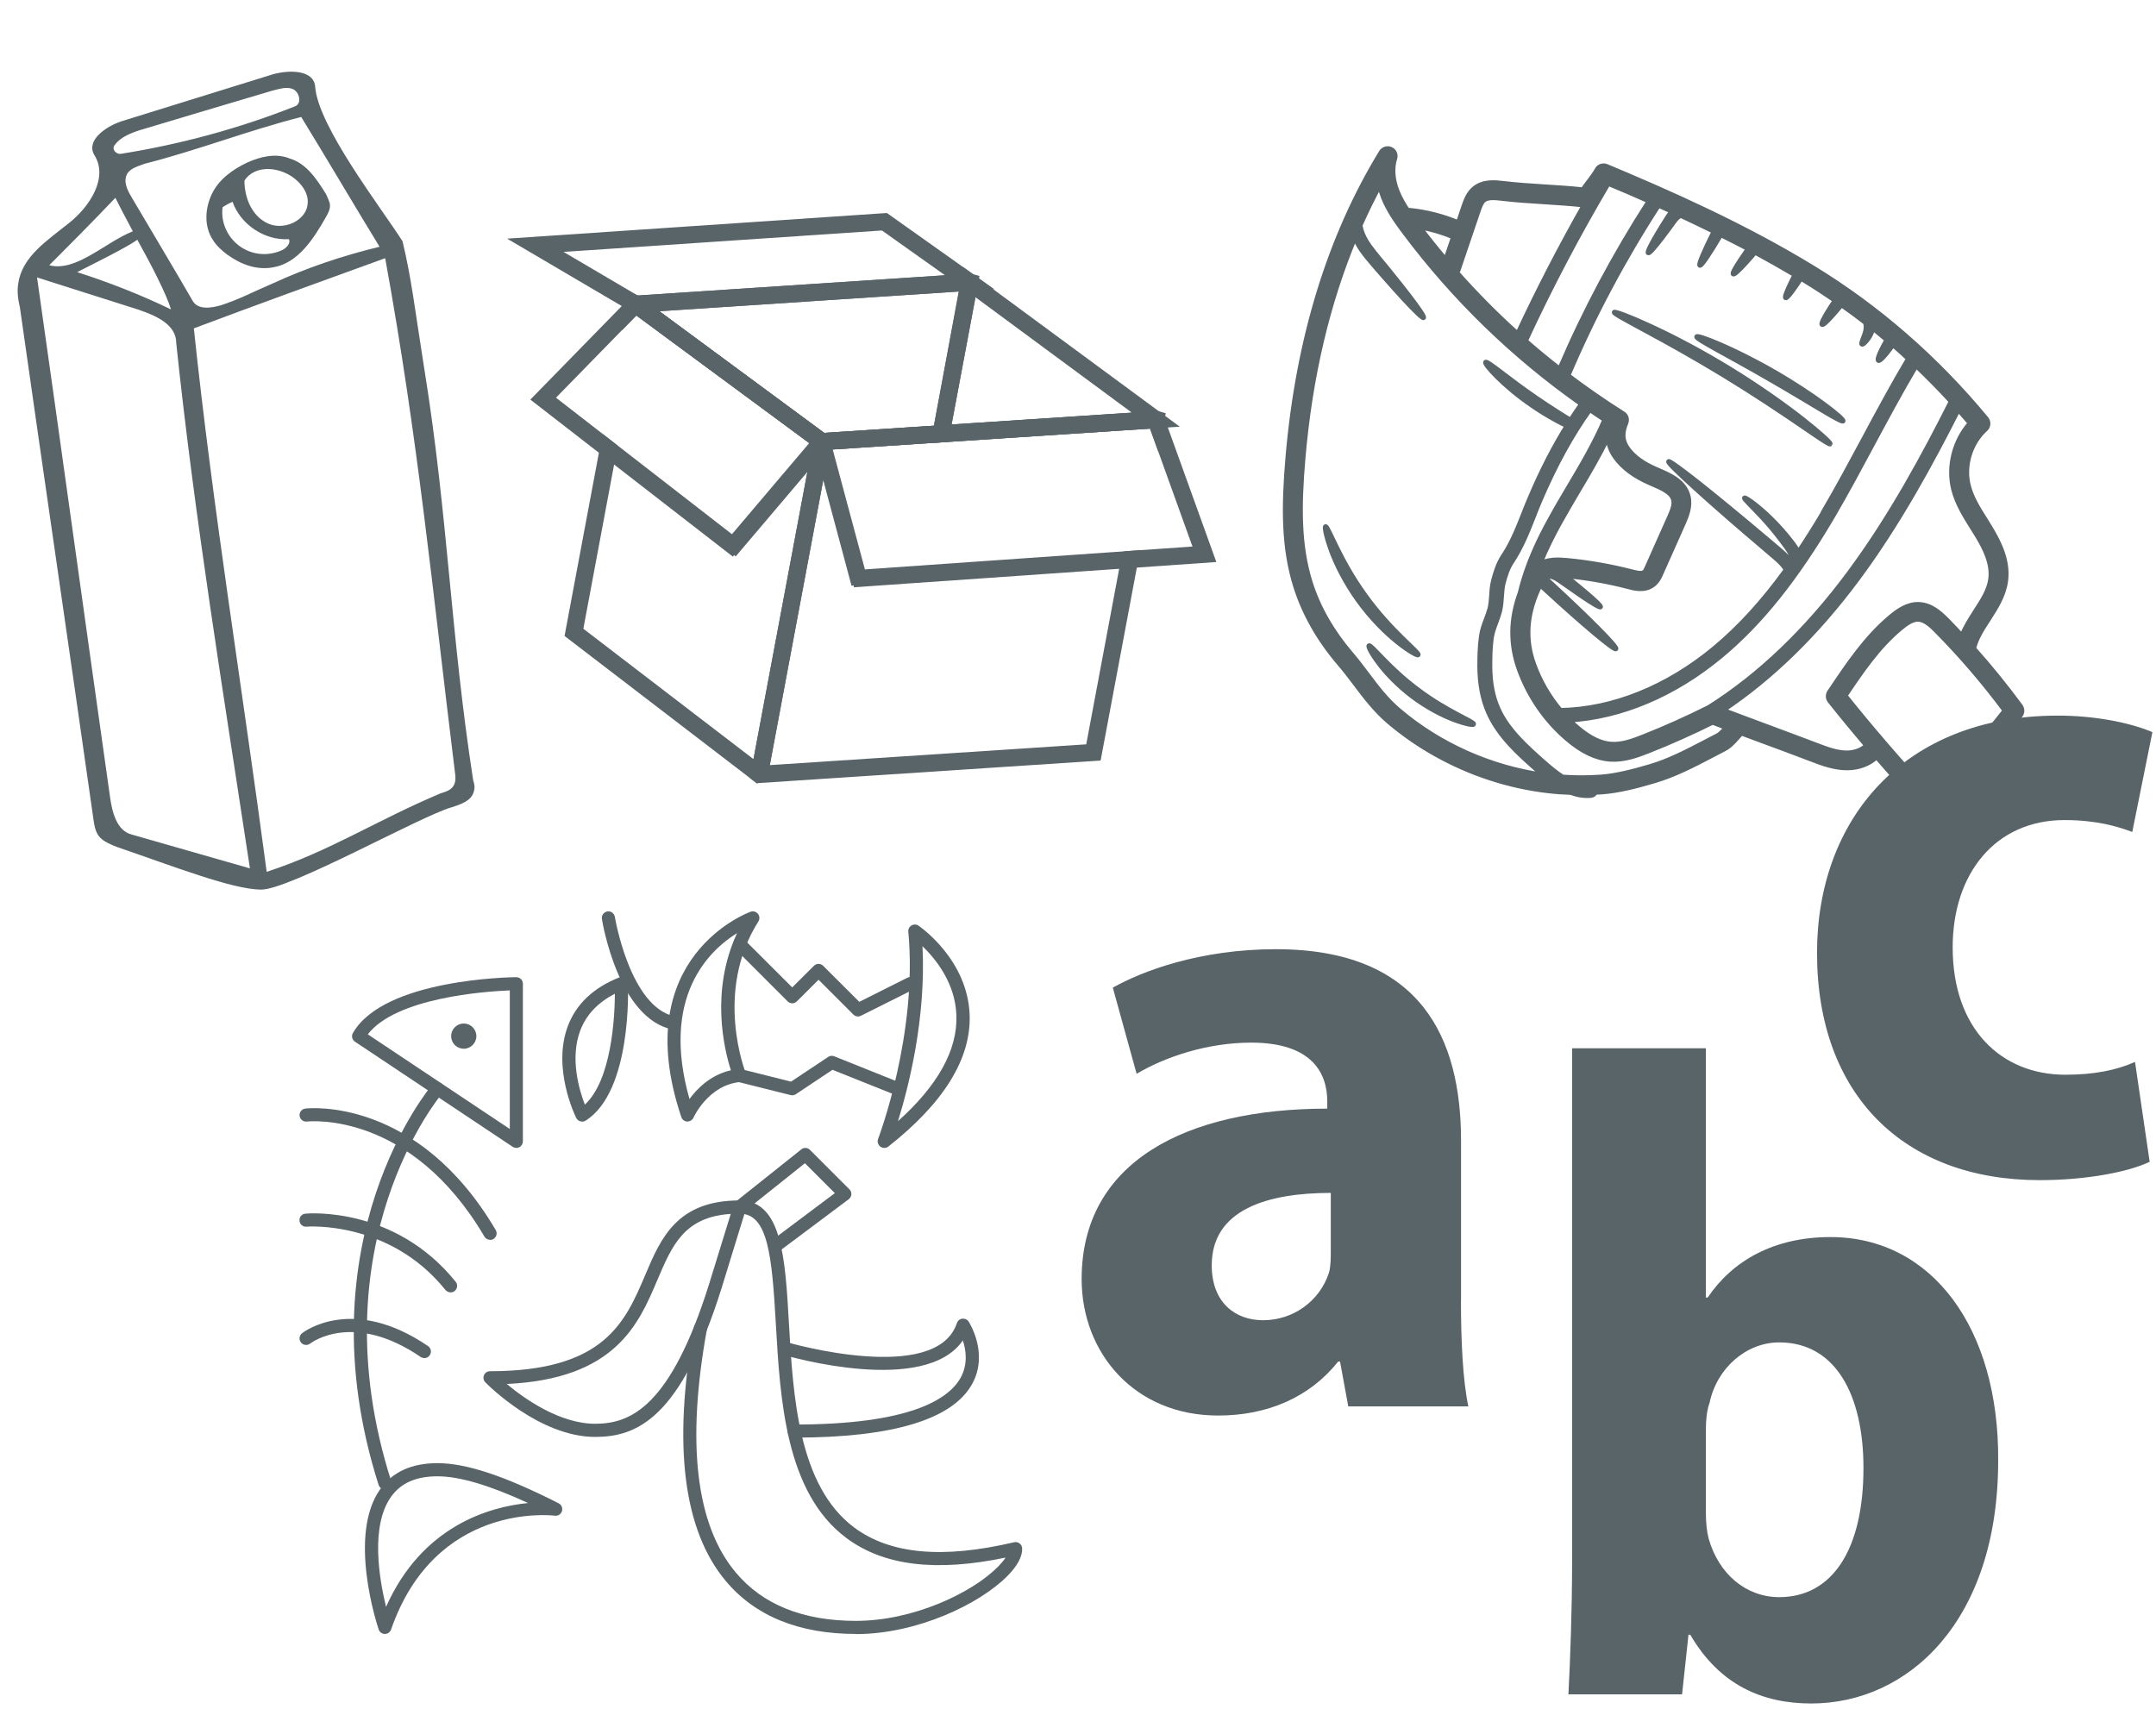 <?xml version="1.0" encoding="UTF-8"?>
<svg id="SVG" xmlns="http://www.w3.org/2000/svg" viewBox="0 0 275.27 218.24">
  <defs>
    <style>
      .cls-1 {
        fill: none;
      }

      .cls-1, .cls-2 {
        stroke-width: 0px;
      }

      .cls-3 {
        stroke-width: .62px;
      }

      .cls-3, .cls-4 {
        stroke: #596469;
        stroke-miterlimit: 10;
      }

      .cls-3, .cls-4, .cls-2 {
        fill: #596469;
      }

      .cls-4 {
        stroke-width: .53px;
      }
    </style>
  </defs>
  <rect class="cls-1" width="275.27" height="218.24"/>
  <g>
    <path class="cls-2" d="M186.53,166.02c0,5.15.23,10.18.94,13.57h-15.33l-1.05-5.73h-.23c-3.63,4.56-9.01,6.9-15.33,6.9-10.76,0-17.43-8.07-17.43-17.43,0-14.98,13.34-21.76,31.36-21.76v-.94c0-3.51-1.87-7.49-9.71-7.49-5.5,0-10.88,1.76-14.63,3.98l-3.04-11c3.74-2.11,11.12-4.91,20.83-4.91,18.6,0,23.63,11.47,23.63,24.45v20.36ZM169.92,152.33c-8.07,0-15.21,2.11-15.21,9.24,0,4.8,3.04,7.02,6.55,7.02,3.86,0,7.25-2.46,8.42-6.08.23-.82.23-1.87.23-2.81v-7.37Z"/>
    <path class="cls-2" d="M200.72,133.86h17.08v31.83h.23c3.16-4.68,8.42-7.72,15.68-7.72,12.99,0,21.53,11.7,21.41,28.55,0,20.48-11.47,31.01-23.87,31.01-6.2,0-11.7-2.34-15.44-8.78h-.23l-.82,7.61h-14.51c.23-4.21.47-10.88.47-17.08v-65.41ZM217.8,193.18c0,1.29.12,2.34.35,3.28,1.29,4.56,4.8,7.49,9.01,7.49,6.79,0,10.76-6.08,10.76-16.5,0-9.24-3.51-16.03-10.76-16.03-4.21,0-7.96,3.28-8.89,7.72-.35.94-.47,2.22-.47,3.39v10.65Z"/>
    <path class="cls-2" d="M274.46,148.36c-2.69,1.29-8.07,2.34-14.04,2.34-17.32,0-28.43-10.88-28.43-29.02,0-17.08,11.12-30.3,30.77-30.3,4.45,0,9.01.82,12.05,2.11l-2.57,12.75c-1.87-.7-4.56-1.52-8.66-1.52-8.78,0-14.27,6.79-14.27,16.26,0,10.41,6.2,16.26,14.39,16.26,3.63,0,6.55-.58,8.89-1.64l1.87,12.75Z"/>
  </g>
  <g>
    <g>
      <path class="cls-4" d="M104.67,57.25l-25.85-19.08,45.07-2.96.86.22-3.89,20.75-16.19,1.06M83.45,39.53l21.71,16.02,14.3-.94,3.31-17.67-39.33,2.59Z"/>
      <path class="cls-4" d="M119.15,56.29l4.01-21.72,26.73,19.7-30.74,2.02M124.36,37.49l-3.19,17,24.08-1.58-20.89-15.42Z"/>
      <path class="cls-4" d="M108.98,74.74l-5.12-19.11,43.76-2.88.6.16,6.71,18.62-45.94,3.2M105.98,57.16l4.25,15.83,42.39-2.96-5.61-15.58-41.03,2.7Z"/>
      <path class="cls-4" d="M93.73,70.87l-25.62-19.87,12.83-13.13.03-.03.53.26,24.62,18.17-12.39,14.61M70.6,50.82l22.89,17.76,10.22-12.05-22.49-16.6-10.63,10.88Z"/>
      <path class="cls-4" d="M80.94,39.69l-15.32-9.01,47.54-3.21,13.02,9.24-45.24,2.98M71.09,31.97l10.25,6.03,40.07-2.64-8.73-6.2-41.59,2.8Z"/>
    </g>
    <polyline class="cls-4" points="81.44 38.04 80.52 37.65 79.82 41.38 81.23 39.94 82.65 40.99 104.01 56.76 96.38 97.41 74.19 80.4 78.57 57.01 77.1 55.87 72.37 81.1 96.69 99.74 97.7 99.4 105.83 56.04 81.44 38.04"/>
    <polyline class="cls-4" points="143.53 70.67 138.91 95.3 97.96 97.99 105.61 57.18 145.28 54.57 147.01 54.46 147.83 56.74 148.53 52.96 147.86 52.77 104.22 55.61 96.04 99.24 96.69 99.74 140.3 96.87 145.24 70.55 143.53 70.67"/>
  </g>
  <g>
    <path class="cls-2" d="M58.08,98.57c.08.61.18,1.33-.27,1.91-.36.46-.96.65-1.56.83-8.28,3.49-14.12,7.38-22.2,10.02-3.08-23.21-6.9-46.52-9.3-69.4,8.13-3.05,16.28-6.01,24.43-8.96,4.2,23.06,6.02,42.27,8.9,65.61ZM16.81,25.19c-.53-.87-1.09-1.94-.6-2.94.42-.78,1.43-1.02,2.22-1.33,6.85-1.74,13.18-4.24,20.03-5.98,3.19,5.2,6.82,11.37,10,16.57-4.74,1.15-9.33,2.69-13.74,4.73-2.17.91-4.21,2.01-6.51,2.74-1.3.38-2.94.6-3.61-.56-2.57-4.45-5.24-8.88-7.79-13.22ZM16.76,106.55c-1.83-.49-2.45-2.8-2.72-4.84-3.13-22.06-6.17-44.23-9.31-66.28,4.35,1.4,8.59,2.71,12.94,4.11,2.18.75,4.83,1.86,4.83,4.25,2.33,22.27,6.06,44.97,9.41,67.1-4.76-1.35-10.39-2.99-15.15-4.34ZM21.83,39.51c-3.89-1.88-7.85-3.43-11.98-4.76,1.95-.99,6.54-3.26,7.68-4.14,1.78,3.2,3.74,6.99,4.3,8.9ZM14.73,25.26c.29.59,1.13,2.24,2.23,4.28-3.56,1.41-7.22,5.22-10.67,4.33,2.76-2.76,5.61-5.63,8.44-8.61ZM14.67,18.5c.61-.91,1.99-1.51,3.19-1.88,5.61-1.68,11.22-3.36,16.93-5.05.91-.22,1.9-.56,2.69-.15.78.42,1.08,1.83.18,2.16-7.12,2.82-14.66,4.86-22.21,6.06-.72.09-1.23-.67-.78-1.15ZM54.2,47.28c-1.26-7.95-1.66-11.74-2.81-16.48-2.76-4.32-10.8-14.69-11.15-19.74-.18-2.16-3.31-2.16-5.41-1.57-6.4,1.99-12.9,4-19.3,5.99-2.09.69-4.57,2.48-3.49,4.31,1.84,2.88-.58,6.63-3.32,8.76-2.63,2.12-5.9,4.21-6.38,7.61-.19.96-.04,2.09.2,3.09,3.09,21.75,6.28,43.48,9.37,65.23.11.82.22,1.64.72,2.3.5.66,1.49,1.05,2.26,1.36,7.42,2.55,14.78,5.43,18.43,5.46s20.31-9.35,24.33-10.51c1.2-.37,2.59-.86,2.85-2.04.15-.44.08-.95-.09-1.44-2.9-18.76-3.2-33.59-6.21-52.34Z"/>
    <path class="cls-2" d="M28.43,26.46c.38-.26.87-.53,1.26-.69,1.01,2.88,4.09,4.97,7.19,4.77.27.48-.27,1.08-.76,1.35-1.76.86-3.86.72-5.47-.42s-2.49-3.1-2.23-5.01ZM31.21,23.07c1.38-2.16,4.76-1.78,6.66-.05.82.72,1.49,1.78,1.42,2.83-.02,2.19-2.85,3.6-4.95,2.74s-3.13-3.23-3.13-5.52ZM29.02,32.52c1.72,1.23,3.7,2.01,5.84,1.62,3.16-.52,5.15-3.59,6.75-6.41.25-.45.59-1.02.51-1.63-.05-.41-.33-.89-.48-1.29-1.19-1.92-2.5-3.93-4.67-4.58-1.76-.7-3.68-.24-5.35.5-1.86.87-3.67,2.15-4.57,4.04-.9,1.89-1.01,4.19.16,5.91.4.67,1.11,1.31,1.81,1.84Z"/>
  </g>
  <g>
    <path class="cls-2" d="M65.92,146.58c-.16,0-.33-.05-.47-.14l-20.13-13.42c-.37-.24-.48-.73-.26-1.11,3.97-6.91,20.17-7.12,20.85-7.13.24.01.44.09.6.24.16.16.25.37.25.6v20.13c0,.31-.17.6-.45.74-.12.07-.26.1-.39.1M46.96,132.08l18.13,12.09v-17.7c-3.2.13-14.52.93-18.13,5.61Z"/>
    <path class="cls-2" d="M49.14,190.2c-.35,0-.69-.23-.8-.58-9.96-31.27,6.71-50.94,6.87-51.14.31-.35.83-.39,1.19-.09.35.31.39.83.09,1.19-.16.19-16.21,19.2-6.55,49.53.14.44-.1.92-.54,1.06-.09.03-.17.04-.26.04"/>
    <path class="cls-2" d="M49.14,208.65h0c-.35,0-.68-.23-.79-.57-.17-.49-4-12.07.21-17.94,1.57-2.19,4.02-3.3,7.29-3.3,3.68,0,8.59,1.63,15.48,5.13.36.18.54.6.42.99-.12.39-.48.64-.9.59-.62-.08-15.3-1.65-20.92,14.54-.12.33-.43.56-.79.56M55.86,188.52c-2.73,0-4.67.85-5.92,2.6-2.67,3.72-1.53,10.49-.65,14.07,4.63-10.39,13.24-12.77,18.13-13.26-4.97-2.29-8.77-3.41-11.56-3.41Z"/>
    <path class="cls-2" d="M62.57,158.32c-.29,0-.57-.15-.72-.41-9.37-15.93-22.13-14.75-22.68-14.69-.45.05-.87-.28-.92-.74-.05-.46.28-.87.74-.92.58-.07,14.35-1.41,24.3,15.51.24.4.1.91-.29,1.15-.14.08-.28.12-.43.12"/>
    <path class="cls-2" d="M57.53,165.03c-.24,0-.48-.1-.66-.31-7.16-8.89-17.62-8.09-17.73-8.08-.45.05-.87-.29-.9-.76-.05-.46.29-.87.76-.9.46-.05,11.44-.91,19.18,8.7.29.36.23.88-.13,1.18-.15.12-.34.18-.52.18"/>
    <path class="cls-2" d="M54.18,173.42c-.16,0-.33-.05-.47-.14-8.56-5.84-13.89-1.88-14.11-1.71-.37.28-.9.22-1.18-.15-.28-.36-.22-.88.14-1.17.26-.2,6.47-4.92,16.09,1.64.39.26.48.79.22,1.17-.16.24-.43.37-.69.37"/>
    <path class="cls-2" d="M60.82,132.31c0-.89-.72-1.61-1.61-1.61s-1.61.72-1.61,1.61.72,1.61,1.61,1.61,1.61-.72,1.61-1.61"/>
    <path class="cls-2" d="M87.79,143.22h-.04c-.35-.02-.65-.24-.76-.57-6.91-20.53,8.7-26.18,8.86-26.23.34-.11.71,0,.93.28.22.28.24.67.05.96-5.71,9.04-1.65,19.27-1.61,19.37.1.24.08.52-.07.75-.14.22-.37.37-.64.39-4.07.37-5.95,4.5-5.96,4.54-.14.3-.44.5-.77.5M94.11,119.15c-3.6,2.23-9.78,8.15-6.08,21.19.98-1.34,2.71-3.09,5.29-3.67-.85-2.64-2.67-10.09.79-17.52Z"/>
    <path class="cls-2" d="M112.9,146.58c-.18,0-.35-.05-.5-.16-.3-.22-.42-.62-.29-.98.05-.13,5.09-13.4,3.86-26.46-.03-.32.12-.64.41-.8.28-.17.63-.16.9.03.26.18,6.28,4.36,6.52,11.41.19,5.57-3.3,11.22-10.38,16.79-.15.12-.33.18-.52.18M117.78,120.82c.47,9.19-1.77,17.98-3.13,22.35,5.1-4.57,7.61-9.1,7.46-13.5-.13-4.14-2.67-7.25-4.34-8.85Z"/>
    <path class="cls-2" d="M86.06,131.48c-.05,0-.1,0-.16-.01-6.92-1.36-8.97-13.59-9.05-14.12-.08-.46.24-.88.69-.96.45-.08.88.24.96.69.02.11,1.94,11.6,7.72,12.73.46.09.75.53.66.99-.07.4-.43.68-.82.68"/>
    <path class="cls-2" d="M74.32,143.22c-.08,0-.15-.01-.23-.03-.22-.06-.41-.22-.52-.43-.12-.26-3.11-6.34-1.06-11.76,1.06-2.79,3.25-4.86,6.51-6.17.25-.1.54-.07.77.08.23.14.37.39.38.67.03.56.51,13.81-5.4,17.52-.13.09-.29.13-.45.13M78.51,126.9c-2.18,1.11-3.66,2.69-4.42,4.68-1.36,3.57-.12,7.66.58,9.48,3.41-3.16,3.81-11.07,3.84-14.16Z"/>
    <path class="cls-2" d="M109.54,129.8c-.22,0-.43-.09-.59-.25l-4.44-4.44-2.77,2.76c-.33.33-.85.33-1.18,0l-6.71-6.71c-.33-.33-.33-.85,0-1.18.33-.33.85-.33,1.18,0l6.12,6.11,2.77-2.76c.33-.33.85-.33,1.18,0l4.61,4.6,6.17-3.09c.41-.2.92-.04,1.13.38.2.41.03.92-.38,1.13l-6.71,3.36c-.12.06-.24.09-.37.09"/>
    <path class="cls-2" d="M114.58,139.86c-.1,0-.21-.02-.31-.06l-7.98-3.19-4.67,3.11c-.2.13-.44.18-.67.12l-6.71-1.68c-.45-.11-.72-.56-.61-1.02.11-.45.56-.72,1.02-.61l6.35,1.59,4.73-3.15c.23-.16.52-.19.77-.09l8.39,3.36c.43.17.64.66.47,1.09-.13.33-.45.53-.78.53"/>
    <path class="cls-2" d="M75.99,183.49c-7.13,0-13.74-6.68-14.02-6.97-.24-.24-.31-.6-.18-.91.13-.31.43-.51.77-.51,14.6,0,17.26-6.26,19.83-12.31,1.98-4.67,4.03-9.5,12.05-9.5.26,0,.52.12.68.34.16.22.2.49.12.75l-3.09,10.04c-5.24,16.76-10.87,19.07-16.17,19.07M64.7,176.73c2.27,1.89,6.76,5.08,11.29,5.08s9.64-2.17,14.56-17.89l2.75-8.91c-5.95.4-7.47,3.98-9.37,8.44-2.4,5.66-5.36,12.64-19.24,13.28Z"/>
    <path class="cls-2" d="M109.28,208.65c-7.27,0-12.88-2.28-16.64-6.79-5.4-6.47-6.76-17.37-4.04-32.38.08-.46.52-.76.97-.68.46.09.76.52.68.98-2.63,14.5-1.4,24.94,3.68,31.01,3.43,4.11,8.59,6.19,15.35,6.19,7.34,0,14.83-3.57,18.15-6.92.39-.4.72-.79.96-1.16-8.93,1.86-15.59,1.04-20.34-2.51-7.76-5.79-8.44-17.7-8.99-27.27-.5-8.77-1-14.14-4.62-14.14-.47,0-.84-.37-.84-.84s.37-.84.84-.84c5.39,0,5.81,7.29,6.29,15.73.53,9.22,1.19,20.69,8.32,26.02,4.59,3.42,11.27,4.04,20.43,1.89.24-.06.5,0,.71.16.2.16.31.4.32.66.01,1.04-.62,2.21-1.89,3.49-3.56,3.6-11.55,7.42-19.35,7.42"/>
    <path class="cls-2" d="M101.39,183.59c-.47,0-.84-.37-.84-.84s.37-.84.84-.84c14.86,0,19.76-3.26,21.27-6,.94-1.72.68-3.52.27-4.74-4.84,7.05-22.13,2.07-22.92,1.84-.45-.13-.7-.6-.57-1.04.13-.45.6-.7,1.04-.57.19.06,19.05,5.5,21.69-2.44.1-.31.37-.53.69-.57.33-.03.64.1.81.37.1.16,2.58,4.06.47,7.93-2.49,4.57-10.15,6.89-22.75,6.89"/>
    <path class="cls-2" d="M99.08,159.87c-.26,0-.5-.12-.68-.33-.28-.37-.2-.9.17-1.17l8.02-6.01-3.82-3.82-7.83,6.25c-.36.29-.89.23-1.18-.13-.29-.37-.23-.89.13-1.18l8.42-6.71c.33-.27.81-.24,1.11.07l5.03,5.03c.18.17.26.41.25.65-.02.24-.14.47-.33.61l-8.8,6.59c-.15.11-.33.16-.5.16"/>
  </g>
  <g>
    <path class="cls-3" d="M257.96,90.18c.25.34.25.81,0,1.15-3.08,4.07-6.9,8.22-11.05,12.01-.32.29-.77.33-1.11.13-.08-.05-.16-.11-.23-.18-2.03-2.17-4.02-4.39-5.97-6.65-.93.89-2.28,1.42-3.79,1.41-1.65,0-3.2-.59-4.55-1.11-2.14-.82-4.31-1.62-6.48-2.42-.81-.3-1.63-.61-2.45-.91-.16.16-.32.34-.49.54-.47.53-1,1.14-1.7,1.49-.52.26-1.04.54-1.57.82-2.35,1.23-4.79,2.5-7.39,3.26-2.17.64-4.49,1.25-6.67,1.41-.28.02-.55.02-.83.04-.09.21-.28.37-.53.4-.91.09-1.78-.07-2.6-.38-.98-.03-1.98-.1-2.96-.22-5.02-.59-9.94-2.22-14.36-4.71-2.08-1.17-4.04-2.53-5.85-4.06-1.77-1.5-3.06-3.22-4.32-4.89-.64-.85-1.31-1.73-2.03-2.57-2.62-3.06-4.49-6.36-5.58-9.79-1.59-5.03-1.55-10.27-1.01-16.6,1.29-14.99,5.3-28.08,11.92-38.91.25-.41.78-.57,1.21-.37.45.2.66.7.51,1.16-.4,1.23-.29,2.74.32,4.25.34.85.81,1.65,1.32,2.42.11-.03.22-.04.34-.03,2.12.22,4.18.76,6.14,1.57l.71-2.1c.24-.7.56-1.65,1.36-2.29,1.15-.92,2.7-.74,3.62-.63,1.77.21,3.6.33,5.36.44,1.59.1,3.23.2,4.85.38.24-.37.53-.75.82-1.12.38-.51.78-1.04.97-1.41.22-.45.75-.65,1.22-.46,8.06,3.37,17.5,7.55,26.35,12.95,8.3,5.06,15.75,11.55,22.14,19.28.32.4.28.98-.1,1.32-1.95,1.76-2.83,4.66-2.19,7.21.39,1.54,1.25,2.93,2.18,4.39.22.35.44.7.65,1.06,1.07,1.78,2.27,4.14,1.94,6.68-.24,1.89-1.25,3.45-2.22,4.96-.81,1.24-1.57,2.42-1.87,3.72,2.11,2.36,4.11,4.83,5.98,7.37M246.3,101.29c3.6-3.36,6.93-6.99,9.69-10.55-2.66-3.58-5.59-7-8.73-10.18-.69-.7-1.5-1.45-2.33-1.48-.78-.04-1.58.55-2.34,1.18-2.81,2.35-4.96,5.51-7.02,8.58,3.41,4.26,7.02,8.44,10.73,12.45ZM252.24,78.05c.9-1.38,1.75-2.69,1.93-4.15.25-1.96-.77-3.94-1.68-5.45-.21-.34-.42-.69-.64-1.03-.96-1.53-1.95-3.11-2.42-4.94-.73-2.92.12-6.2,2.12-8.44-.5-.59-1.01-1.16-1.52-1.74-3.42,6.74-7.61,14.52-12.91,21.66-5.23,7.03-10.99,12.63-17.15,16.73,1.81.69,3.64,1.36,5.45,2.04,2.17.81,4.34,1.61,6.49,2.43,1.27.48,2.57.99,3.88.99.81,0,1.87-.26,2.53-.96-1.6-1.87-3.17-3.77-4.69-5.69-.26-.33-.27-.78-.04-1.13l.27-.4c2.18-3.24,4.43-6.58,7.5-9.15,1.05-.88,2.23-1.69,3.66-1.63,1.52.06,2.66,1.09,3.61,2.05.63.64,1.25,1.3,1.86,1.97.45-1.12,1.1-2.14,1.74-3.13ZM236.1,73.19c5.36-7.22,9.6-15.13,13.03-21.93-1.45-1.58-2.95-3.11-4.49-4.57-1.92,3.23-3.72,6.59-5.47,9.84-1.67,3.11-3.39,6.34-5.21,9.44-4.68,7.95-9.21,13.61-14.27,17.8-5.94,4.94-12.75,7.79-19.36,8.18.33.33.67.65,1.03.95,1.59,1.36,3.02,2.06,4.4,2.14,1.32.08,2.68-.4,4.06-.95,2.83-1.12,5.64-2.38,8.37-3.75,6.45-4.07,12.48-9.83,17.92-17.16ZM220.39,92.89h0c-.58-.23-1.15-.44-1.73-.66-2.66,1.32-5.4,2.55-8.16,3.64-1.53.61-3.17,1.19-4.88,1.08-1.8-.12-3.61-.96-5.52-2.6-2.76-2.35-4.87-5.42-6.12-8.87-1.16-3.22-1.12-6.44.12-9.79.86-3.65,2.48-6.94,3.83-9.38.77-1.41,1.6-2.82,2.41-4.18,1.63-2.74,3.3-5.58,4.56-8.54-.64-.42-1.29-.85-1.92-1.29-2.35,3.29-4.43,7.08-6.36,11.58-.31.72-.59,1.44-.87,2.15-.75,1.92-1.54,3.9-2.77,5.75-.52.77-.82,1.77-1.05,2.64-.14.54-.18,1.12-.22,1.72-.04.61-.09,1.24-.23,1.86-.14.53-.32,1.02-.5,1.5-.24.65-.47,1.26-.57,1.93-.18,1.25-.19,2.55-.19,3.65.01,2.09.34,3.87,1.03,5.41,1.23,2.78,3.7,4.95,5.86,6.87.77.67,1.57,1.35,2.39,1.87,1.64.12,3.28.11,4.89,0,2-.15,4.21-.73,6.28-1.34,2.41-.7,4.76-1.93,7.04-3.12.53-.28,1.06-.55,1.58-.82.38-.19.75-.62,1.12-1.04ZM232.85,65.32c1.81-3.08,3.52-6.29,5.19-9.39,1.79-3.35,3.65-6.8,5.63-10.13-.65-.6-1.31-1.2-1.98-1.78-.31.42-.59.8-.84,1.11-.52.63-.9.98-1.02.9-.13-.08.02-.57.38-1.31.18-.37.4-.79.67-1.26.01-.01.03-.04.04-.06-.61-.51-1.21-1.02-1.82-1.51-.04.22-.1.43-.18.62-.24.57-.54.92-.76,1.16-.22.23-.37.32-.44.28-.07-.04-.02-.22.08-.51.1-.29.29-.69.4-1.16.07-.35.09-.75-.03-1.1-1-.78-2.02-1.53-3.06-2.26-.41.5-.78.95-1.12,1.32-.73.82-1.24,1.29-1.36,1.2-.12-.09.18-.71.75-1.65.26-.42.57-.91.93-1.43-1.27-.87-2.56-1.72-3.86-2.51-.17-.11-.35-.21-.52-.31-.2.32-.37.57-.54.82-.75,1.1-1.28,1.74-1.41,1.67-.13-.07.16-.85.75-2.05.13-.27.28-.57.44-.89-1.68-.99-3.37-1.95-5.07-2.87-.14.11-.3.3-.46.5-.26.29-.5.56-.72.81-.9.99-1.51,1.55-1.63,1.46-.12-.09.28-.82,1.03-1.93.19-.27.4-.57.62-.9.09-.12.18-.25.29-.39-1.18-.62-2.35-1.21-3.53-1.8-1.42,2.41-2.49,4.01-2.67,3.91-.18-.1.57-1.85,1.82-4.33-1.4-.69-2.79-1.35-4.17-2-.13,0-.25.03-.38.12-.15.11-.31.28-.46.47-.59.82-1.17,1.6-1.65,2.23-.96,1.25-1.62,1.99-1.75,1.92-.13-.08.31-.97,1.12-2.35.41-.69.89-1.48,1.48-2.39.13-.18.27-.37.46-.55-.59-.27-1.17-.53-1.75-.79-4.46,6.88-8.35,14.19-11.56,21.75,2.26,1.71,4.6,3.33,7.02,4.86.4.24.56.74.38,1.17-.56,1.34-.48,2.34.25,3.34.76,1.04,1.94,1.89,3.6,2.61l.25.11c1.51.64,3.4,1.45,3.85,3.36.31,1.3-.26,2.57-.62,3.41l-2.86,6.42c-.18.42-.44.98-.96,1.39-1.06.86-2.47.49-3.22.28-2.63-.68-5.34-1.16-8.04-1.4.03.02.06.04.09.07.91.73,1.72,1.4,2.39,1.96,1.34,1.12,2.1,1.86,2.02,1.96-.08.1-.99-.43-2.43-1.41-.72-.49-1.58-1.09-2.53-1.76-.47-.34-.94-.66-1.43-.74-.03,0-.06,0-.1,0-.14.05-.27.1-.39.17-.04.03-.08.07-.12.1.21.2.43.4.64.59,4.8,4.42,8.53,8.18,8.33,8.4-.2.22-4.25-3.18-9.05-7.6-.21-.19-.4-.37-.6-.56-.13.23-.25.48-.36.72-1.44,3.27-1.6,6.36-.48,9.43.78,2.16,1.94,4.15,3.4,5.88,6.66-.11,13.63-2.9,19.67-7.92,3.2-2.66,6.19-5.93,9.16-10.03-.5-.96-1.71-1.79-2.76-2.73-3.48-2.95-6.59-5.66-8.8-7.67-2.2-2-3.53-3.29-3.45-3.43.09-.11,1.59.98,3.94,2.83,2.34,1.86,5.54,4.5,9.03,7.45.59.51,1.18.98,1.75,1.51.34.32.68.69.96,1.11.04-.05.07-.11.11-.17.03-.27-.03-.55-.16-.85-.28-.62-.79-1.24-1.21-1.81-.87-1.15-1.7-2.12-2.42-2.9-1.44-1.55-2.38-2.4-2.31-2.52.07-.09,1.17.6,2.77,2.06.79.74,1.71,1.67,2.65,2.81.45.59.97,1.14,1.39,1.97.02.04.03.08.05.12,1.09-1.62,2.18-3.35,3.28-5.21ZM197.01,98.96c-.26-.22-.52-.44-.76-.66-2.27-2-4.84-4.27-6.18-7.3-.75-1.68-1.13-3.67-1.14-5.92,0-1.14.02-2.5.21-3.83.11-.81.38-1.52.64-2.2.18-.47.33-.9.46-1.36.12-.5.16-1.05.2-1.62.04-.64.08-1.31.26-1.97.26-.98.6-2.1,1.21-3.03,1.16-1.73,1.88-3.57,2.65-5.51.28-.72.57-1.45.89-2.18,1.44-3.38,2.98-6.36,4.65-9.04-.22-.07-.43-.17-.61-.26-.39-.19-.79-.41-1.21-.65-.85-.47-1.76-1.03-2.68-1.67-3.72-2.54-6.13-5.31-5.92-5.5.22-.22,2.91,2.15,6.53,4.62.9.62,1.78,1.19,2.58,1.7.4.25.78.49,1.14.72.24.15.45.27.63.32.45-.7.91-1.38,1.37-2.03-8.64-6.07-16.22-13.42-22.58-21.9-1-1.34-2.04-2.79-2.72-4.48-.2-.52-.36-1.04-.47-1.56-.9,1.65-1.73,3.36-2.51,5.11.04.22.08.45.15.67.2.65.54,1.29.98,1.92.89,1.24,1.94,2.39,2.79,3.48.88,1.08,1.65,2.06,2.29,2.89,1.28,1.67,2.01,2.75,1.89,2.84-.11.09-1.05-.81-2.48-2.35-.71-.77-1.55-1.7-2.46-2.74-.45-.52-.93-1.07-1.43-1.64-.49-.57-1.01-1.18-1.49-1.86-.36-.52-.67-1.08-.9-1.66-3.51,8.39-5.74,17.83-6.63,28.23-.52,6.1-.56,11.12.93,15.86,1.01,3.19,2.76,6.26,5.21,9.12.76.89,1.44,1.79,2.09,2.66,1.25,1.66,2.43,3.22,4.04,4.57,5.16,4.38,11.67,7.28,18.4,8.23ZM209.91,73.12c.15-.12.29-.43.4-.68l2.86-6.42c.37-.83.66-1.57.51-2.19-.23-.97-1.5-1.52-2.74-2.05l-.25-.11c-1.99-.86-3.42-1.92-4.39-3.23-.61-.83-.94-1.72-.98-2.67-1.16,2.42-2.53,4.74-3.88,7-.8,1.35-1.62,2.75-2.39,4.14-.79,1.44-1.68,3.18-2.45,5.1,1.08-.59,2.3-.54,3.37-.45,2.83.26,5.65.76,8.38,1.46.44.11,1.24.33,1.55.08ZM199.14,47.14c3.18-7.45,7.03-14.67,11.42-21.47-1.78-.79-3.53-1.54-5.23-2.25-3.84,6.5-7.4,13.25-10.57,20.11,1.42,1.25,2.88,2.45,4.38,3.61ZM193.77,42.65c2.6-5.58,5.45-11.1,8.5-16.47-1.7-.19-3.45-.3-5.14-.41-1.79-.11-3.65-.23-5.47-.45-.84-.1-1.71-.16-2.2.22-.33.28-.53.78-.74,1.42l-2.57,7.57c-.04.1-.09.2-.16.28,2.45,2.76,5.04,5.38,7.78,7.84ZM184.59,33.18l.99-2.93c-1.41-.59-2.88-1.02-4.38-1.28,1.1,1.44,2.22,2.84,3.39,4.22Z"/>
    <path class="cls-3" d="M226.48,47.48c5.2,2.99,9,6.05,8.83,6.28-.18.25-4.22-2.39-9.36-5.34-5.14-2.98-9.45-5.14-9.32-5.42.11-.26,4.66,1.49,9.86,4.49"/>
    <path class="cls-3" d="M233.68,56.69c-.1.12-1.59-.91-4-2.56-2.42-1.65-5.77-3.89-9.57-6.21-3.8-2.31-7.32-4.26-9.9-5.65-2.57-1.39-4.17-2.25-4.11-2.39.07-.12,1.79.49,4.44,1.71,2.68,1.22,6.29,3.08,10.12,5.41,3.83,2.34,7.14,4.7,9.45,6.51,2.3,1.81,3.63,3.04,3.55,3.17"/>
    <path class="cls-3" d="M188.13,92.48c-.04.13-1-.03-2.46-.58-1.46-.54-3.4-1.53-5.32-2.96-1.9-1.44-3.39-3.02-4.32-4.28-.94-1.24-1.36-2.12-1.24-2.2.26-.19,2.52,2.87,6.22,5.61,3.67,2.79,7.24,4.1,7.13,4.4"/>
    <path class="cls-3" d="M174.3,76.05c3.26,4.55,6.97,7.3,6.76,7.57-.08.11-1.11-.43-2.58-1.6-1.47-1.16-3.36-3-5.05-5.34-1.68-2.34-2.84-4.7-3.48-6.47-.64-1.77-.84-2.93-.71-2.96.31-.11,1.76,4.28,5.06,8.8"/>
  </g>
</svg>